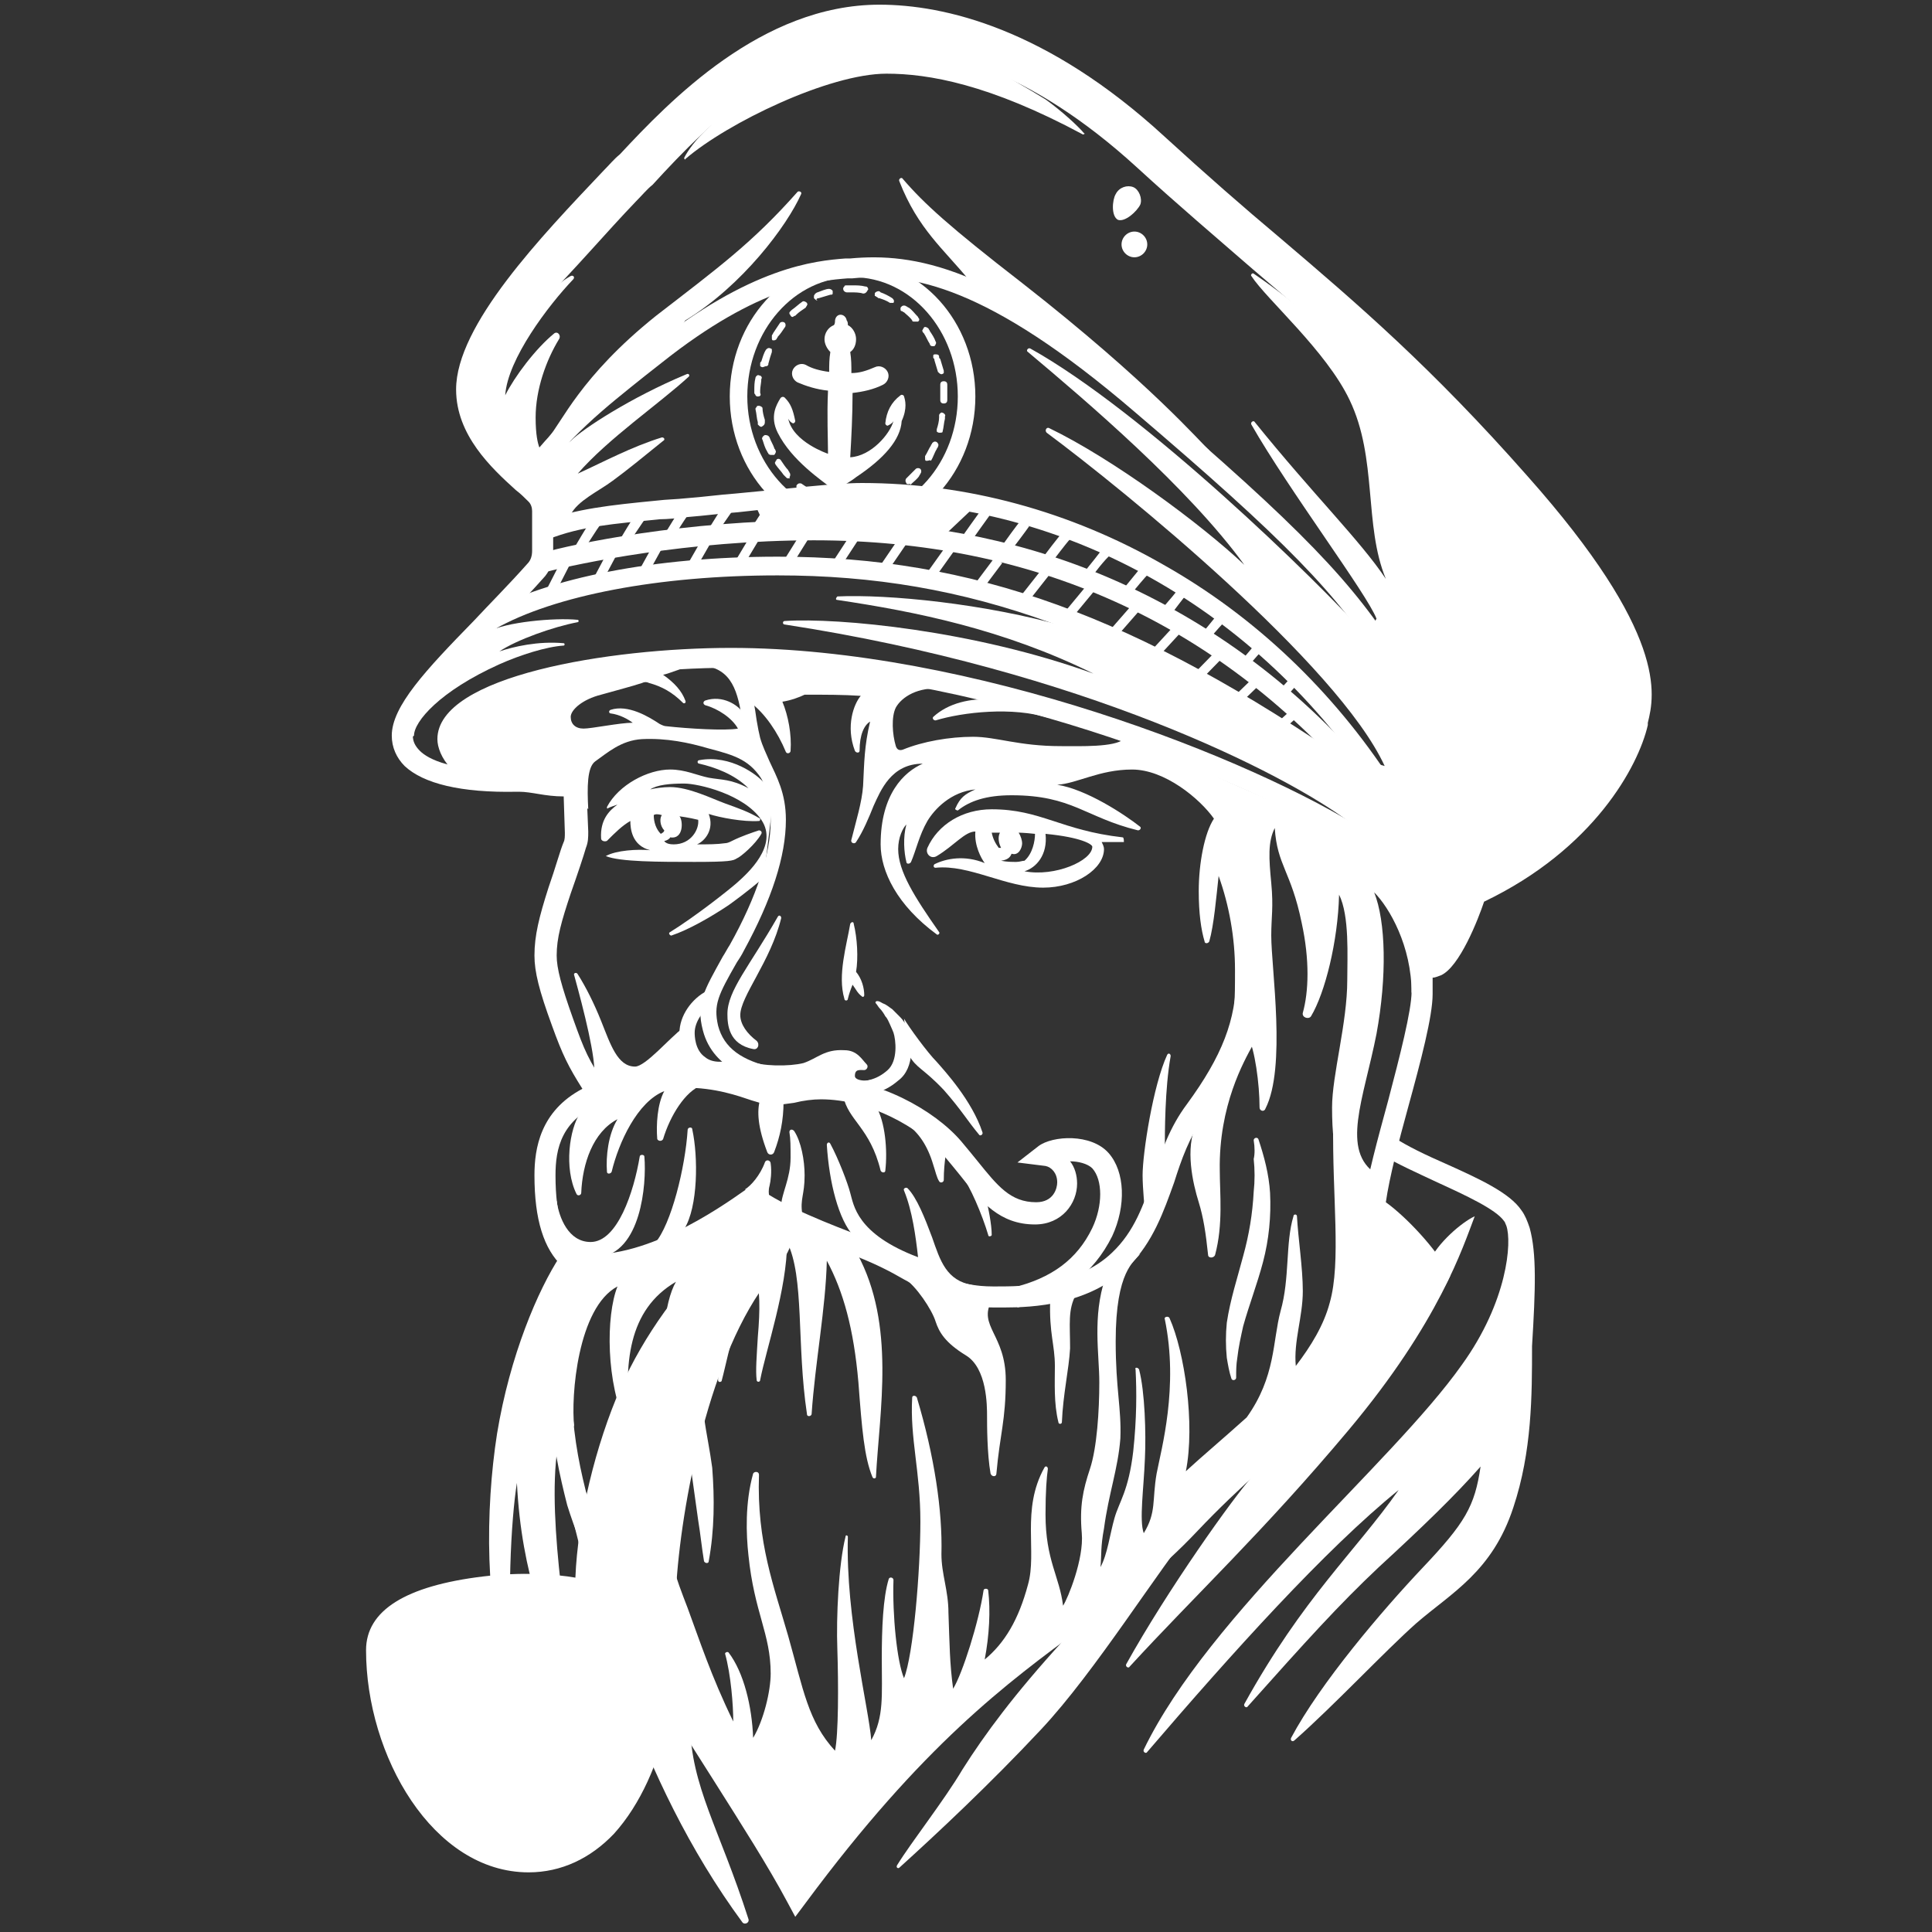 <?xml version="1.0" encoding="utf-8"?>
<!-- Generator: Adobe Illustrator 27.1.1, SVG Export Plug-In . SVG Version: 6.00 Build 0)  -->
<!DOCTYPE svg PUBLIC "-//W3C//DTD SVG 1.1//EN" "http://www.w3.org/Graphics/SVG/1.1/DTD/svg11.dtd">
<svg version="1.1" id="Ebene_1" xmlns:x="http://ns.adobe.com/Extensibility/1.0/" xmlns:i="http://ns.adobe.com/AdobeIllustrator/10.0/" xmlns:graph="http://ns.adobe.com/Graphs/1.0/"
	 xmlns="http://www.w3.org/2000/svg" xmlns:xlink="http://www.w3.org/1999/xlink" x="0px" y="0px" viewBox="0 0 165.2 165.2"
	 style="enable-background:new 0 0 165.2 165.2;" xml:space="preserve">
<rect x="0" y="0" width="165.2" height="165.2" fill="#333333" stroke="none"/>
<style type="text/css">
	.st0{fill:#FFFFFF;}
</style>
<g>
	<g>
		<g>
			<g>
				<g>
					<path class="st0" d="M73.1,43.3c-0.1,0-0.3-0.1-0.3-0.3c0-0.1,0-0.1,0.1-0.2c0-0.1,0.1-0.1,0.2-0.1c0.3,0,0.7-0.1,1-0.1
						c0.1,0,0.1,0,0.2,0c0.1,0,0.3,0.1,0.3,0.2c0,0.1-0.1,0.3-0.2,0.3c-0.1,0-0.1,0-0.2,0C73.9,43.3,73.5,43.3,73.1,43.3
						C73.1,43.3,73.1,43.3,73.1,43.3z M71.8,43.3C71.8,43.3,71.8,43.3,71.8,43.3c-0.1,0-0.2,0-0.2,0c0,0,0,0,0,0
						c-0.4-0.1-0.7-0.1-1.1-0.3c-0.1,0-0.1-0.1-0.2-0.1c0-0.1,0-0.1,0-0.2c0-0.1,0.2-0.2,0.3-0.2c0.3,0.1,0.7,0.2,1,0.2
						c0.1,0,0.1,0,0.2,0c0.1,0,0.3,0.2,0.2,0.3C72.1,43.2,72,43.3,71.8,43.3z M75.6,42.7c-0.1,0-0.2-0.1-0.3-0.2c0-0.1,0-0.1,0-0.2
						c0-0.1,0.1-0.1,0.1-0.2c0.3-0.1,0.6-0.3,0.9-0.5c0.1,0,0.1-0.1,0.2-0.1l0,0v0c0.1-0.1,0.3,0,0.4,0.1c0.1,0.1,0,0.3-0.1,0.4
						c-0.1,0-0.1,0.1-0.2,0.1l0,0c0,0,0,0,0,0c-0.3,0.2-0.6,0.4-1,0.5C75.7,42.7,75.6,42.7,75.6,42.7z M69.4,42.5c0,0-0.1,0-0.1,0
						c-0.1,0-0.1-0.1-0.2-0.1c0,0,0,0,0,0c-0.3-0.2-0.6-0.4-0.9-0.6c-0.1,0-0.1-0.1-0.1-0.2c0-0.1,0-0.1,0.1-0.2
						c0.1-0.1,0.3-0.1,0.4,0c0.3,0.2,0.6,0.4,0.9,0.6h0c0,0,0,0,0,0c0.1,0,0.1,0.1,0.2,0.1l0,0h0c0.1,0.1,0.1,0.2,0.1,0.3
						C69.6,42.4,69.5,42.5,69.4,42.5z M77.7,41.4c-0.1,0-0.2,0-0.2-0.1c-0.1-0.1-0.1-0.3,0-0.4c0.2-0.2,0.5-0.5,0.7-0.7h0l0,0
						c0,0,0,0,0,0c0,0,0.1-0.1,0.1-0.1c0.1-0.1,0.3-0.1,0.4,0c0.1,0.1,0.1,0.3,0,0.4c0,0.1-0.1,0.1-0.1,0.2
						c-0.2,0.3-0.5,0.5-0.8,0.8C77.9,41.3,77.8,41.4,77.7,41.4z M67.4,40.9c-0.1,0-0.1,0-0.2-0.1c-0.1-0.1-0.1-0.1-0.2-0.2
						c-0.2-0.3-0.5-0.6-0.7-0.9c0-0.1-0.1-0.1,0-0.2c0-0.1,0.1-0.1,0.1-0.2c0.1-0.1,0.3-0.1,0.4,0.1c0.2,0.3,0.4,0.6,0.6,0.8
						c0,0.1,0.1,0.1,0.1,0.2l0,0h0c0.1,0.1,0.1,0.3,0,0.4C67.6,40.9,67.5,40.9,67.4,40.9z M79.3,39.4c0,0-0.1,0-0.1,0
						c-0.1,0-0.1-0.1-0.1-0.2c0-0.1,0-0.1,0-0.2c0.2-0.3,0.3-0.6,0.5-0.9c0-0.1,0.1-0.1,0.1-0.2l0,0c0.1-0.1,0.2-0.2,0.4-0.1
						c0.1,0.1,0.2,0.2,0.1,0.4c0,0.1-0.1,0.1-0.1,0.2c0,0,0,0,0,0c-0.2,0.3-0.3,0.7-0.5,1C79.5,39.3,79.4,39.4,79.3,39.4z
						 M65.9,38.9c-0.1,0-0.2-0.1-0.2-0.1c0-0.1-0.1-0.1-0.1-0.2c-0.2-0.3-0.3-0.7-0.4-1c-0.1-0.1,0-0.3,0.2-0.4c0.1,0,0.3,0,0.4,0.2
						c0.1,0.3,0.3,0.6,0.4,0.9c0,0.1,0.1,0.1,0.1,0.2c0.1,0.1,0,0.3-0.1,0.4C66,38.9,66,38.9,65.9,38.9z M80.3,37
						C80.3,37,80.3,37,80.3,37c-0.1,0-0.2-0.1-0.2-0.1c0-0.1,0-0.1,0-0.2c0.1-0.3,0.2-0.7,0.2-1l0,0c0,0,0,0,0,0l0,0
						c0-0.1,0-0.1,0-0.2c0-0.1,0.2-0.3,0.3-0.2c0.1,0,0.3,0.2,0.2,0.3c0,0.1,0,0.1,0,0.2c-0.1,0.4-0.1,0.7-0.2,1.1
						C80.6,37,80.5,37,80.3,37z M65.1,36.5c-0.1,0-0.2-0.1-0.3-0.2c0-0.1,0-0.1,0-0.2c0,0,0,0,0,0c-0.1-0.3-0.1-0.7-0.2-1.1
						c0-0.1,0-0.1,0.1-0.2c0-0.1,0.1-0.1,0.2-0.1c0.1,0,0.3,0.1,0.3,0.2c0,0.3,0.1,0.7,0.2,1l0,0c0,0.1,0,0.1,0,0.2
						C65.4,36.3,65.3,36.4,65.1,36.5C65.1,36.5,65.1,36.5,65.1,36.5z M80.7,34.5C80.7,34.5,80.7,34.5,80.7,34.5
						c-0.2,0-0.3-0.1-0.3-0.3c0-0.1,0-0.2,0-0.4c0-0.2,0-0.5,0-0.7l0,0l0,0c0-0.1,0-0.1,0-0.2c0-0.2,0.1-0.3,0.3-0.3
						c0.2,0,0.3,0.1,0.3,0.3c0,0.1,0,0.1,0,0.2c0,0.2,0,0.5,0,0.7c0,0.1,0,0.2,0,0.4C81,34.4,80.9,34.5,80.7,34.5z M64.8,33.9
						C64.8,33.9,64.8,33.9,64.8,33.9c-0.1,0-0.1,0-0.2-0.1c0-0.1-0.1-0.1-0.1-0.2c0-0.1,0-0.1,0-0.2c0-0.4,0-0.7,0.1-1.1
						c0-0.1,0.2-0.3,0.3-0.2c0.2,0,0.3,0.2,0.2,0.3c0,0.3-0.1,0.7-0.1,1c0,0.1,0,0.1,0,0.2v0C65.1,33.8,65,33.9,64.8,33.9z M80.5,32
						c-0.1,0-0.2-0.1-0.3-0.2c-0.1-0.3-0.2-0.7-0.3-1c0-0.1,0-0.1-0.1-0.2c0-0.1,0-0.1,0-0.2c0-0.1,0.1-0.1,0.2-0.1
						c0.1,0,0.3,0,0.3,0.2c0,0.1,0,0.1,0.1,0.2c0,0,0,0,0,0c0.1,0.3,0.2,0.7,0.3,1c0,0.1,0,0.1,0,0.2C80.7,31.9,80.6,32,80.5,32
						C80.6,32,80.5,32,80.5,32z M65.2,31.4C65.2,31.4,65.1,31.4,65.2,31.4c-0.1,0-0.2-0.1-0.2-0.1c0-0.1,0-0.1,0-0.2
						c0-0.1,0-0.1,0.1-0.2c0.1-0.3,0.2-0.7,0.4-1c0.1-0.1,0.2-0.2,0.4-0.1c0.1,0,0.1,0.1,0.1,0.1c0,0.1,0,0.1,0,0.2
						c-0.1,0.3-0.2,0.6-0.3,1l0,0c0,0,0,0,0,0c0,0.1,0,0.1-0.1,0.2v0C65.4,31.3,65.3,31.4,65.2,31.4z M79.7,29.6
						c-0.1,0-0.2-0.1-0.2-0.2c-0.2-0.3-0.3-0.6-0.5-0.9l0,0c0,0,0,0,0,0c0,0-0.1-0.1-0.1-0.1l0,0c0-0.1-0.1-0.1,0-0.2
						c0-0.1,0.1-0.1,0.1-0.2c0.1-0.1,0.3,0,0.4,0.1c0,0.1,0.1,0.1,0.1,0.2l0,0c0.2,0.3,0.4,0.6,0.5,0.9c0.1,0.1,0,0.3-0.1,0.4
						C79.8,29.6,79.7,29.6,79.7,29.6z M66.2,29.1c0,0-0.1,0-0.1,0c-0.1,0-0.1-0.1-0.1-0.2c0-0.1,0-0.1,0-0.2c0-0.1,0.1-0.1,0.1-0.2
						c0.2-0.3,0.4-0.6,0.6-0.9c0.1-0.1,0.3-0.1,0.4,0c0.1,0.1,0.1,0.3,0,0.4c-0.2,0.3-0.4,0.6-0.6,0.8c0,0.1-0.1,0.1-0.1,0.2v0
						C66.4,29,66.3,29.1,66.2,29.1z M78.2,27.5c-0.1,0-0.2,0-0.2-0.1c-0.2-0.3-0.5-0.5-0.7-0.7c-0.1,0-0.1-0.1-0.2-0.1
						c-0.1,0-0.1-0.1-0.1-0.2c0-0.1,0-0.1,0.1-0.2c0.1-0.1,0.3-0.1,0.4,0c0.1,0,0.1,0.1,0.2,0.1c0.3,0.2,0.5,0.5,0.8,0.8
						c0,0.1,0.1,0.1,0.1,0.2c0,0.1,0,0.1-0.1,0.2C78.4,27.5,78.3,27.5,78.2,27.5z M67.8,27.1c-0.1,0-0.1,0-0.2-0.1
						c0-0.1-0.1-0.1-0.1-0.2c0-0.1,0-0.1,0.1-0.2l0,0c0,0,0.1-0.1,0.1-0.1c0.3-0.2,0.6-0.5,0.9-0.7c0.1-0.1,0.3,0,0.4,0.1
						c0,0.1,0.1,0.1,0,0.2c0,0.1-0.1,0.1-0.1,0.2c-0.3,0.2-0.6,0.4-0.8,0.6l0,0c0,0-0.1,0.1-0.1,0.1l0,0
						C67.9,27,67.8,27.1,67.8,27.1z M76.2,25.9c0,0-0.1,0-0.1,0c-0.3-0.2-0.6-0.3-0.9-0.4c-0.1,0-0.1,0-0.2-0.1
						c-0.1,0-0.1-0.1-0.2-0.1c0-0.1,0-0.1,0-0.2c0-0.1,0.2-0.2,0.3-0.2c0.1,0,0.1,0,0.2,0.1c0,0,0,0,0,0h0c0.3,0.1,0.7,0.3,1,0.5
						c0.1,0.1,0.2,0.2,0.1,0.4C76.4,25.9,76.3,25.9,76.2,25.9z M69.9,25.7c-0.1,0-0.2-0.1-0.3-0.2c0-0.1,0-0.1,0-0.2
						c0-0.1,0.1-0.1,0.1-0.2c0.1,0,0.1-0.1,0.2-0.1c0.3-0.1,0.7-0.3,1-0.3c0.1,0,0.3,0.1,0.3,0.2c0,0.1,0,0.1,0,0.2
						c0,0.1-0.1,0.1-0.2,0.1c-0.3,0.1-0.7,0.2-1,0.3c-0.1,0-0.1,0-0.2,0.1L69.9,25.7L69.9,25.7C69.9,25.6,69.9,25.7,69.9,25.7z
						 M73.8,25.1C73.8,25.1,73.8,25.1,73.8,25.1C73.5,25,73.1,25,72.8,25c-0.1,0-0.1,0-0.2,0c-0.1,0-0.1,0-0.2,0h0
						c-0.1,0-0.3-0.1-0.3-0.3c0-0.1,0-0.1,0.1-0.2c0-0.1,0.1-0.1,0.2-0.1c0.1,0,0.1,0,0.2,0c0.1,0,0.2,0,0.3,0c0.4,0,0.7,0,1.1,0.1
						c0.1,0,0.1,0,0.2,0.1c0,0.1,0.1,0.1,0,0.2C74.1,25,74,25.1,73.8,25.1z"/>
				</g>
			</g>
			<g>
				<g>
					<path class="st0" d="M77.3,33.9c0-0.1-0.2-0.2-0.3-0.1c-0.8,0.6-1.2,1.4-1.3,2.4c0,0.1,0.1,0.2,0.2,0.2
						c0.2-0.1,0.4-0.2,0.5-0.4c0,0,0,0,0,0c-0.3,1.1-1.9,3-3.7,3.1c0,0,0,0,0,0c0.1-1.7,0.2-3.6,0.2-5.5c0.9-0.1,1.8-0.3,2.6-0.7
						c0.4-0.2,0.6-0.7,0.4-1.1c-0.2-0.4-0.7-0.6-1.1-0.4c-0.7,0.3-1.3,0.5-2,0.5c0-0.6,0-1.2-0.1-1.8c0.3-0.2,0.5-0.6,0.5-1.1
						c0-0.5-0.3-1-0.7-1.2c0-0.1,0-0.3-0.1-0.4c-0.1-0.6-0.9-0.7-1,0c0,0.1,0,0.3-0.1,0.4c-0.5,0.2-0.8,0.7-0.8,1.2
						c0,0.4,0.2,0.8,0.5,1.1c-0.1,0.6-0.1,1.1-0.1,1.7c-0.8-0.1-1.5-0.3-2-0.6c-0.4-0.2-0.9,0-1.1,0.4c-0.2,0.4,0,0.9,0.4,1.1
						c0.7,0.3,1.6,0.6,2.6,0.7c-0.1,2.1,0,4.2,0,5.4c0,0-3-1-3.4-3c0,0,0,0,0,0c0.1,0.2,0.2,0.3,0.4,0.4c0.1,0,0.2-0.1,0.2-0.2
						c-0.2-1-0.4-1.5-0.9-2c-0.1-0.1-0.3-0.1-0.4,0.1c-0.3,0.5-0.9,1.5-0.2,2.9c1.2,2.4,3.8,4.1,4.8,4.9c0.1,0.1,0.2,0.1,0.2,0
						c0.6-0.4,1.2-0.7,1.7-1.1c2.4-1.6,3.8-3.2,3.9-4.8C77.6,34.9,77.4,34.2,77.3,33.9z"/>
				</g>
			</g>
		</g>
		<g>
			<g>
				<path class="st0" d="M72.9,45.5c-5.8,0-10.5-5.2-10.5-11.6c0-6.4,4.7-11.6,10.5-11.6c5.8,0,10.5,5.2,10.5,11.6
					C83.4,40.3,78.7,45.5,72.9,45.5z M72.9,23.7c-5,0-9,4.6-9,10.2c0,5.6,4.1,10.2,9,10.2c5,0,9-4.6,9-10.2
					C81.9,28.3,77.9,23.7,72.9,23.7z"/>
			</g>
		</g>
	</g>
	<g>
		<g>
			<polygon class="st0" points="64.4,42.8 74.3,41.8 83.9,42.8 80.3,46.2 65.6,45.4 			"/>
		</g>
	</g>
	<g>
		<g>
			<path class="st0" d="M58.5,13.5c0,0.1,0.1,0.2,0.1,0.1c3.6-3.1,12.3-7.3,17.2-7.3c3.6,0,8.8,0.9,16.8,5.2c0.1,0,0.2-0.1,0.1-0.1
				c-0.5-0.6-1.9-1.9-3.3-2.9c-2.7-1.7-10.2-5.8-10.2-5.8l-9,1l-7,2.8c0,0-1.6,3.6-2.6,4.4C59.5,11.9,58.8,12.9,58.5,13.5z"/>
		</g>
	</g>
	<g>
		<g>
			<path class="st0" d="M46.7,25.3c0.6-0.6,1.2-1.2,2.1-1.7c0.2-0.1,0.4,0.1,0.2,0.3c-2.1,2.2-5.6,6.8-5.8,9.9
				c0.8-1.6,2.6-4,4.2-5.3c0.3-0.2,0.6,0.2,0.4,0.5c-1.1,1.8-2,4.3-2,6.7c0,2.9,0.7,3.1,0.7,3.1L45,40.5l-2.3-1.2l-2.4-4.7l0.4-3.9
				L46.7,25.3z"/>
		</g>
	</g>
	<g>
		<g>
			<path class="st0" d="M117.7,67.6c-10.1-15.5-26.6-24.7-43.9-24.7c-2.2,0-6.3,0.4-10.7,0.9c-1.4,0.1-2.9,0.3-4.2,0.4
				c-0.9,0.1-1.8,0.2-2.5,0.2c-4,0.4-6.7,0.6-9.5,1.7l-0.6-1.5c3-1.1,5.8-1.4,9.9-1.8c0.8-0.1,1.6-0.1,2.5-0.2
				c1.4-0.1,2.8-0.3,4.2-0.4c4.4-0.4,8.5-0.9,10.8-0.9c8.9,0,17.8,2.4,25.8,7c7.8,4.4,14.5,10.8,19.5,18.5L117.7,67.6z"/>
		</g>
	</g>
	<g>
		<g>
			<path class="st0" d="M115.9,67c-12-13.8-27.5-20.8-46.3-20.8c-10.8,0-20.2,2-22.9,2.7l-0.4-1.6c2.7-0.8,12.3-2.8,23.3-2.8
				c8.8,0,17,1.5,24.5,4.6c8.7,3.6,16.5,9.2,23,16.8L115.9,67z"/>
		</g>
	</g>
	<g>
		<g>
			<path class="st0" d="M114.9,66.8c-18.5-12.6-32-17.6-48.4-17.6c-10.1,0-19.1,1.7-24.2,4.6l-0.8-1.4c5.4-3,14.5-4.8,25-4.8
				c16.7,0,30.6,5,49.3,17.9L114.9,66.8z"/>
		</g>
	</g>
	<g>
		<g>
			<g>
				<path class="st0" d="M85.8,111.8c-0.2,0-0.3,0-0.5,0l-0.3,0c-3.3,0-5.5-1.2-7.7-2.4c-1.2-0.7-2.4-1.3-3.9-1.9l0,0
					c-2.8-1.1-6.5-2.5-8.9-4.1c-2.9,2-9.4,6.3-15.3,5.6l0.2-1.8c5.5,0.7,12-3.8,14.4-5.5l0.6-0.5l0.5,0.4c2.2,1.6,6.1,3.1,9,4.2l0,0
					c1.6,0.6,3,1.4,4.1,2c2.2,1.2,4,2.2,6.9,2.2l0.3,0c2.1,0,6.9,0,9.9-2.9c1.9-1.8,2.7-4.1,3.5-6.5c0.7-2.1,1.4-4.2,2.9-6.2
					c3-4.1,4.2-7.2,4.2-10.9h1.8c0,4.1-1.3,7.5-4.5,11.9c-1.3,1.8-2,3.8-2.6,5.7c-0.9,2.5-1.8,5.1-3.9,7.2
					C93.1,111.6,88.3,111.8,85.8,111.8z"/>
			</g>
		</g>
		<g>
			<g>
				<path class="st0" d="M87,111.8l-0.4-1.7c3.3-0.8,5.5-2.4,6.8-5.1c0.9-1.9,0.9-4.1,0-5.1c-0.4-0.4-1.2-0.6-1.9-0.6
					c0.4,0.5,0.6,1.2,0.6,1.9c0,1.7-1.3,3.5-3.6,3.5c-3,0-4.6-1.9-6.4-4.2c-0.4-0.5-0.9-1.1-1.4-1.7c-2.1-2.4-6.4-4.8-10.5-4.8
					c-0.7,0-1.5,0.1-2.3,0.3c-0.7,0.1-1.4,0.2-1.9,0.2c-0.5,0-1-0.2-1.7-0.4c-1.2-0.4-3.1-1.1-5.8-1.1c-4,0-6.7,1.4-7.8,2l0,0
					l-0.8-1.6l0,0c1.2-0.7,4.2-2.2,8.6-2.2c3,0,5.1,0.7,6.4,1.2c0.5,0.2,1,0.3,1.2,0.3c0.4,0,1-0.1,1.7-0.2c0.8-0.1,1.7-0.3,2.6-0.3
					c4.6,0,9.5,2.7,11.8,5.4c0.5,0.6,1,1.2,1.4,1.7c1.7,2.1,2.8,3.5,5,3.5c1.5,0,1.8-1.2,1.8-1.7c0-0.8-0.5-1.3-1-1.4L87,99.4
					l1.8-1.4c1.2-0.9,4.5-1.1,6,0.6c1.4,1.6,1.5,4.5,0.3,7.1C93.5,108.9,90.9,110.9,87,111.8z"/>
			</g>
		</g>
		<g>
			<g>
				<path class="st0" d="M116.1,72.6c-9.7-6.3-33.5-15.5-53.6-15.5c-12,0-23.4,3-23.4,6.1c0,0.7,0.9,2.3,3.6,2.8l-0.3,1.6
					c-3.6-0.6-5-3-5-4.4c0-5.4,14.7-7.8,25.1-7.8c20.5,0,44.6,9.4,54.5,15.8L116.1,72.6z"/>
			</g>
		</g>
		<g>
			<g>
				<path class="st0" d="M65.9,92.6c-1.2-0.2-4.9-1-5.8-4.5c-0.6-2.3,0.1-3.4,1.7-6.3c0.2-0.3,0.4-0.7,0.6-1
					c2.3-4.1,3.5-7.8,3.5-10.6c0-2.1-0.6-3.3-1.2-4.5c-0.3-0.7-0.7-1.4-0.9-2.2c-0.1-0.5-0.2-1.1-0.3-1.7c-0.4-2.7-0.9-4.6-3.4-4.9
					l0.1-1.2c3.7,0.4,4.2,3.7,4.5,5.9c0.1,0.6,0.2,1.1,0.3,1.5c0.2,0.7,0.5,1.3,0.8,2c0.6,1.3,1.4,2.7,1.4,5c0,3.1-1.2,6.8-3.6,11.2
					c-0.2,0.4-0.4,0.7-0.6,1c-1.6,2.8-2,3.6-1.6,5.4c0.5,1.9,2,3,4.8,3.6L65.9,92.6z"/>
			</g>
		</g>
		<g>
			<g>
				<path class="st0" d="M61.6,92c-0.8,0-1.5-0.2-2.1-0.6c-1-0.8-1.4-2.1-1.4-3.1c0-1.4,1-2.9,2.4-3.6l0.6,1.1
					c-1,0.5-1.7,1.6-1.7,2.5c0,0.2,0,1.5,0.9,2.1c0.6,0.5,1.6,0.5,2.8,0.1l0.4,1.2C62.8,91.9,62.1,92,61.6,92z"/>
			</g>
		</g>
		<g>
			<g>
				<path class="st0" d="M64.8,64.3l-1.3-3.4c-0.4-0.6-1.7-1.5-3.2-1c-0.2,0.1-0.2,0.3,0,0.4c1.1,0.3,2.3,1.1,2.8,2
					c-1.1,0.2-4.3,0-6.1-0.2c-0.2,0-0.4-0.1-0.6-0.2c-0.9-0.6-2.7-1.7-4.2-1.2c-0.2,0.1-0.1,0.3,0,0.3c0.8,0.1,1.5,0.5,1.9,0.8
					c-1.1,0-3.5,0.5-4.2,0.5c-0.7,0-1.1-0.4-1.1-1c0-0.6,1-1.5,2.6-1.9c1.4-0.4,2.6-0.7,3.5-1c0.2-0.1,0.4-0.1,0.6,0
					c1.1,0.3,2,0.8,2.9,1.7c0.1,0.1,0.3,0,0.2-0.2c-0.3-0.8-0.9-1.5-1.9-2.2c0.5-0.1,2.3-0.8,2.3-0.8l-0.7-0.8L46,58.2l-5.7,2
					l-2,3.5l1.8,2.9l8.8,0.9l1.4,1.7c-0.1-1.9-0.1-3.6,0.6-4.1c1-0.7,2.2-1.8,4-1.9c2.1-0.1,4,0.3,5.7,0.8c2.3,0.6,3.6,1,4.7,2.9
					c-0.5-0.6-2.8-2.4-5.5-1.9c-0.2,0-0.2,0.3,0,0.3c1.3,0.3,3,0.9,4.2,2.1c-1.5-0.8-2.3-0.7-3.4-0.9c-1-0.2-2-0.7-3.3-0.7
					c-1.9,0-4.4,1.3-5.4,3.2c0,0.1,0,0.2,0.1,0.1c0.2-0.1,0.5-0.2,0.8-0.3c-0.7,0.5-1.5,1.3-1.4,2.9c0,0.2,0.3,0.3,0.5,0.2
					c0.7-0.7,1.3-1.3,2-1.7c0,0.6,0.1,2.1,1.7,2.5c-1.1-0.1-2.9,0-3.8,0.5c1.2,0.5,4.6,0.5,7.6,0.5c3,0,3.3-0.1,3.6-0.3
					c0.3-0.1,1.6-1.2,2.1-2.1c0.1-0.2-0.1-0.3-0.2-0.3c-0.6,0.2-1.5,0.5-2.3,0.9c-0.2,0.1-0.4,0.2-0.6,0.2c-0.7,0.1-1.4,0.1-2.4,0.1
					c0.7-0.3,1.5-1.3,1-2.6c0.9,0.3,3,0.7,4.3,0.6c0.1,0,0.1-0.1,0.1-0.2c-1-0.6-1.9-0.9-3-1.3c-1.1-0.4-3.1-1.4-4.7-1.4
					c-0.6,0-1.3,0.1-1.7,0.2c0.6-0.4,1.7-0.5,2.9-0.5c1.2,0,5.1,0.9,6.6,3.1c1.5,2.2-1.2,4.6-2.1,5.4c-0.8,0.7-3.6,2.9-5.7,4.2
					c-0.2,0.1,0,0.3,0.1,0.3c1.5-0.5,3.4-1.6,4.9-2.6c1.8-1.3,2.7-2.1,2.7-2.1s0.3-0.7,0.4-1.2c0.1-0.5,0.7-5.7,0.7-5.7L64.8,64.3z
					 M57.3,71.6c1.2,0.2,1.1-1.5,0.8-1.8c0,0,0.8,0.1,1.6,0.3c0.1,0.8-0.6,2.1-2.1,2.1c-0.7,0-0.8-0.3-0.8-0.3
					C57,71.9,57.3,71.7,57.3,71.6z M56.6,69.7c-0.2,0.2-0.2,0.9,0.2,1.3c0,0.1-0.1,0.2-0.3,0.3c-0.4-0.4-0.6-1-0.6-1.6
					C56,69.6,56.3,69.6,56.6,69.7z"/>
			</g>
		</g>
		<g>
			<g>
				<path class="st0" d="M64.2,60.1c1.2,0.9,2.3,2.5,3,4.2c0.1,0.2,0.4,0.1,0.4-0.1c0.1-1.4-0.2-3-0.7-4.2c0.7-0.1,1.5-0.4,1.9-0.6
					c1.8,0,3.3,0,4.8,0.1c-0.6,0.7-1.3,2.6-0.5,4.7c0.1,0.2,0.4,0.2,0.4,0c0-1.4,0.4-2.2,0.9-2.5c-0.5,2.1-0.5,3.5-0.6,5.5
					c-0.1,1.4-0.6,3-1,4.6c-0.1,0.3,0.3,0.4,0.4,0.2c0.6-0.9,1.1-2.1,1.5-3.1c0.6-1.3,1.5-3.6,4.2-3.6c-1.6,0.7-3.6,2.6-3.6,6.9
					c0,2.3,1.4,5.2,4.8,7.7c0.1,0.1,0.3-0.1,0.2-0.2c-2.1-3-3.5-5.2-3.5-7.1c0-1,0.4-1.8,0.7-2.1c-0.3,1.1-0.2,2.4,0,3.2
					c0,0.2,0.3,0.2,0.4,0c0.4-0.9,0.7-2.3,1.4-3.5c0.6-1,2-2.5,4.1-2.7c-0.9,0.4-1.3,0.7-1.7,1.6c-0.1,0.1,0.1,0.2,0.2,0.2
					c1-0.8,2.4-1.3,4.6-1.3c5.2,0,6.3,1.9,10.8,3c0.2,0,0.3-0.2,0.2-0.3c-1.4-1.1-4.6-3.2-7.1-3.6c1.7-0.1,3.6-1.3,6.4-1.3
					c2.8,0,5.8,2.5,7,4.2c-0.8,1.2-1.3,3.8-1.3,6.2c0,1.9,0.2,3.3,0.5,4.3c0,0.2,0.3,0.2,0.4,0c0.4-1.4,0.6-3.8,0.8-5.6
					c0.9,2.5,1.4,5.3,1.4,8c0,2.7,0,4.1-0.6,5.5l1.7,0.2c0.6,1.1,1,4.1,1,6.1c0,0.3,0.4,0.4,0.5,0.1c1.8-3.5,0.5-12,0.5-14.8
					c0-1.6,0.2-2.4,0-4.5c-0.2-2.1-0.3-3.5,0.3-4.7c0.2,3.2,1.4,3.7,2.3,8.1c0.7,3.2,0.6,5.9,0.1,7.7c-0.1,0.4,0.5,0.6,0.7,0.3
					c1.2-2,2.3-6.4,2.4-10.4c0.9,1.8,0.7,5.3,0.7,7.3c0,3.7-1.3,8.1-1.3,10.9c0,4.4,0.7,5.7,3,8.5l0.8-2.8c-3.1-2-1.1-6.4,0-12
					c0.9-4.9,0.8-9.6-0.2-12.1c1.3,1.3,3.2,4.6,3.2,8.6l1.1-2.1l-2.4-8.4l-4.1-3L97,63.3l-0.9-0.1c-0.8,0.7-3.7,0.6-5.4,0.6
					c-3.6,0-5.5-0.8-7.5-0.8c-2,0-4.3,0.4-6,1.1c-0.3,0.1-0.5,0-0.6-0.3c-0.3-1-0.4-2.5,0-3.3c0.5-0.9,1.9-1.8,3.9-1.6l-7.7-1.6
					c0,0-7.4-1-8-1c-0.6,0-3,0-3,0l1.7,2.9L64.2,60.1z"/>
			</g>
		</g>
		<g>
			<g>
				<path class="st0" d="M84.8,59.8c-1.8-0.1-3.7,0.3-5,1.5c-0.1,0.1,0,0.3,0.2,0.3c2.3-0.7,6.6-1.2,9.7-0.2l-1.8-1L84.8,59.8z"/>
			</g>
		</g>
		<g>
			<g>
				<path class="st0" d="M96,71.6c-5.3-0.6-7-2.4-11.2-2.4c-2.5,0-4.6,1.3-5.5,3.3c-0.2,0.5,0.3,1,0.8,0.7c1.5-0.9,2.4-2.1,3.3-2.1
					c-0.1,1.2,0.5,2.3,0.8,2.7c-1.7-0.7-3.3-0.4-4.3,0.1c-0.1,0.1-0.1,0.3,0.1,0.3c2.9-0.3,6,1.7,9.2,1.7c2.8,0,5.2-1.6,5.2-3.3
					c0-0.2-0.1-0.4-0.2-0.6c0.6,0,1.2,0,1.9,0C96.1,71.9,96.1,71.6,96,71.6z M85.4,72.5c-0.3-0.4-0.5-0.8-0.6-1.3c0,0,0.3,0,0.7,0
					c-0.2,0.4-0.1,0.9,0.1,1.3C85.6,72.5,85.5,72.5,85.4,72.5z M86.9,73.7c-0.4,0-0.8,0-1.3-0.1c0.7-0.1,0.8-0.4,0.9-0.6
					c0.6,0.2,0.9-0.5,0.9-0.9c0-0.2-0.1-0.6-0.3-0.9c0,0,0.5,0,1.4,0.1c0,0.6-0.2,1.7-0.9,2.3C87.4,73.6,87.2,73.7,86.9,73.7z
					 M87.6,74.5c1-0.3,2-1.4,1.8-3.2c3.1,0.3,4,0.9,4,1.1C93.4,73.6,90.2,75,87.6,74.5z"/>
			</g>
		</g>
		<g>
			<g>
				<path class="st0" d="M64,90.7c1.1,0.5,3.5,0.5,4.7,0.2c1.2-0.4,1.8-1.2,3.5-1.1c1.1,0,1.5,0.8,1.9,1.2c0.2,0.2,0,0.5-0.2,0.5
					c-0.4,0-0.8-0.1-0.8,0.5c0,0.3,0.5,0.4,0.9,0.4c0.5,0,2.1-0.4,2.5-1.2v0.3l-2,1.6c0,0-3.8,0-3.9,0c-0.1,0-4.3,0-4.6,0
					c-0.3,0-3.5-0.6-3.5-0.6v-1.3L64,90.7z"/>
			</g>
		</g>
		<g>
			<g>
				<path class="st0" d="M58.4,87.9c-1.1,0.8-3.2,3.3-4.1,3.3c-1.5,0-2.1-1.9-2.9-3.9c-0.6-1.5-1.3-2.9-2-4
					c-0.1-0.2-0.4-0.1-0.3,0.1c0.8,2.9,1.9,7.2,1.7,8.6l0.3,1.3l4.2-1.3h5.3l-1.3-2L58.4,87.9z"/>
			</g>
		</g>
		<g>
			<g>
				<path class="st0" d="M66.8,78.5c0-0.2-0.2-0.3-0.3-0.1c-2.4,4.2-4.3,6.3-4.3,8.3c0,0.9,0.1,2.6,2.2,3c0.4,0.1,0.6-0.4,0.3-0.7
					c-0.8-0.6-1.4-1.4-1.4-2.2C63.3,85.2,65.9,82.2,66.8,78.5z"/>
			</g>
		</g>
		<g>
			<g>
				<path class="st0" d="M73.2,83.1C73.2,83.1,73.2,83.1,73.2,83.1c0.2-1.2,0.1-2.9-0.2-4.1c0-0.2-0.2-0.2-0.3,0
					c-0.3,1.8-1.1,4.4-0.5,6.4c0,0.2,0.3,0.2,0.3,0c0.1-0.4,0.2-0.7,0.4-1.2l0,0c0.3,0.4,0.4,0.7,0.8,1c0.1,0.1,0.2,0,0.2-0.1
					C73.9,84.5,73.7,83.7,73.2,83.1z"/>
			</g>
		</g>
		<g>
			<g>
				<path class="st0" d="M77.6,87.9L77.6,87.9c-0.2-0.4-0.4-0.7-0.6-0.9c-0.2-0.2-0.5-0.5-0.7-0.7c-0.3-0.2-0.5-0.4-0.8-0.5
					c-0.2-0.1-0.3-0.2-0.5-0.2c-0.1,0-0.2,0.1-0.1,0.2c0.1,0.1,0.2,0.3,0.3,0.4c0.2,0.2,0.4,0.5,0.5,0.7c0.2,0.2,0.3,0.5,0.4,0.7
					c0.1,0.2,0.3,0.7,0.3,0.7c0.2,0.6,0.4,2.4-0.5,3.2c-1,0.9-2,1-3.2,1c-0.2,0-0.3,0-0.5,0l0.1,1.2c0.2,0,0.3,0,0.5,0
					c1.4-0.1,2.6-0.1,4-1.3C78.3,91.3,78,88.8,77.6,87.9z"/>
			</g>
		</g>
		<g>
			<g>
				<path class="st0" d="M77.7,90.2c0.7,1.2,1.2,1.1,3,3c1.5,1.7,2,2.6,3,3.8c0.1,0.2,0.4,0,0.3-0.2c-0.9-2.7-3.2-5.2-3.9-6
					c-0.8-0.8-2.4-3-2.8-3.7L77.7,90.2z"/>
			</g>
		</g>
		<g>
			<g>
				<path class="st0" d="M99.6,98.5c0-1.7,0-5.4,0.5-8.2c0-0.2-0.2-0.3-0.3-0.1c-1.2,2.6-2.1,8.4-2.1,10.3c0,1.1,0.2,3.1,0.2,3.1
					l1.9-3.7L99.6,98.5z"/>
			</g>
		</g>
		<g>
			<g>
				<path class="st0" d="M107.1,89.4c-0.7,1.3-2.9,5.1-2.8,10.7c0,1.9,0.3,4.6-0.4,7.2c-0.1,0.3-0.6,0.3-0.6,0
					c-0.2-1.9-0.4-3.2-0.8-4.5c-0.5-1.6-1.2-4.6-0.2-6.7l4.1-8.7L107.1,89.4z"/>
			</g>
		</g>
		<g>
			<g>
				<path class="st0" d="M60,92.8c-1.4,0.5-2.7,2.6-3.3,4.6c-0.1,0.2-0.4,0.2-0.5,0c-0.1-1.2,0-3,0.6-4.1c-2.3,0.9-3.9,4.4-4.5,6.9
					c-0.1,0.2-0.4,0.2-0.4,0c-0.1-1.3,0.1-3.2,0.9-4.5c-2.1,1.1-3,3.8-3.1,6.3c0,0.2-0.3,0.3-0.4,0.1c-1.1-2.2-0.6-5.6,0.3-6.9
					l3.3-2.1l6.5-1.7L60,92.8z"/>
			</g>
		</g>
		<g>
			<g>
				<path class="st0" d="M47.6,102.7c0.2,1.4,1,3.5,2.9,3.5c2.3,0,3.7-4.3,4.2-7.3c0-0.2,0.4-0.2,0.4,0c0.2,2.4-0.3,8.2-3.9,8.6
					l-2.5,0.1c0,0-1.4-2.2-1.4-2.3s-0.1-3-0.1-3L47.6,102.7z"/>
			</g>
		</g>
		<g>
			<g>
				<path class="st0" d="M56,106.3c1.4-1.6,2.6-6.5,2.8-9.7c0-0.2,0.4-0.3,0.4,0c0.5,2.3,0.5,6.6-0.7,8.5
					C57.1,107.4,56,106.3,56,106.3z"/>
			</g>
		</g>
		<g>
			<g>
				<path class="st0" d="M65,94c-0.3,1-0.2,2.4,0.6,4.5c0.1,0.3,0.5,0.3,0.6,0c0.5-1.3,0.8-2.7,0.8-4.3C66.9,92.2,65,94,65,94z"/>
			</g>
		</g>
		<g>
			<g>
				<path class="st0" d="M63.7,101.7c0.5-0.3,1.3-1.2,1.7-2.3c0.1-0.3,0.5-0.2,0.5,0.1c0.1,0.7,0,1.5-0.1,1.9
					c-0.2,0.7,0.1,1.3,0.2,1.6C66.3,103.1,63.7,101.7,63.7,101.7z"/>
			</g>
		</g>
		<g>
			<g>
				<path class="st0" d="M66.8,103.1c0-1,0.8-2.3,0.8-4.1c0-1,0-1.6-0.1-2.2c0-0.2,0.2-0.3,0.4-0.1c0.6,0.9,0.9,2.5,0.9,3.8
					c0,1.7-0.4,2-0.2,3.3C68.8,105,66.8,103.1,66.8,103.1z"/>
			</g>
		</g>
		<g>
			<g>
				<path class="st0" d="M73,105.7c-1.3-1.4-2.1-4.6-2.3-7.8c0-0.2,0.2-0.3,0.3-0.1c0.7,1.3,1.5,3.4,1.7,4.2c0.3,1,0.5,3.5,5.8,5.5
					c-0.2-1.8-0.5-4-1.2-5.7c-0.1-0.2,0.2-0.3,0.3-0.2c0.8,0.8,1.5,2.6,2.1,4.2c0.7,2,1.2,3.7,3.5,4.1c2.3,0.4-2.1,0.6-2.1,0.6
					l-5.5-3.4L73,105.7z"/>
			</g>
		</g>
		<g>
			<g>
				<path class="st0" d="M72.1,93.7c0.4,2.1,2.3,2.7,3.2,6.4c0.1,0.2,0.4,0.2,0.4,0c0.2-1.7,0-4.2-0.8-5.5
					C73.9,92.9,72.1,93.7,72.1,93.7z"/>
			</g>
		</g>
		<g>
			<g>
				<path class="st0" d="M77.5,96.1c1,0.7,1.8,1.8,2.3,3.5c0.2,0.6,0.3,1.1,0.5,1.4c0.1,0.2,0.4,0.1,0.4-0.1c0-1.6,0.3-2.9,0.3-2.9
					l-3-2.5L77.5,96.1z"/>
			</g>
		</g>
		<g>
			<g>
				<path class="st0" d="M82.2,100.5c0.7,0.8,1.8,3.4,2.3,5.1c0,0.2,0.3,0.1,0.3,0c0-0.9-0.3-2.4-0.5-3.1
					C84.1,101.7,81.4,99.6,82.2,100.5z"/>
			</g>
		</g>
		<g>
			<g>
				<path class="st0" d="M49.1,122c-0.3-2.6,0.3-10.2,3.7-12c-1,2.5-1,8.3,0.8,12c0.1,0.2,0.3,0.1,0.3-0.1
					c-0.6-5.3-0.2-9.9,3.9-12.3c-1,1.7-1.5,6.1-0.8,10c0,0.1,0.2,0.1,0.2,0c0.8-3.7,2.7-8.8,5-10.4c-0.6,2.8-0.8,6.4-0.8,8.8
					c0,0.2,0.2,0.2,0.3,0.1c0.4-1.5,0.6-2.8,1.4-5.2c0.6-1.6,1.2-2.5,1.5-3.5c0.4,0.7,0.4,2.6,0.2,4.9c-0.1,1.7-0.2,2.9-0.1,3.7
					c0,0.2,0.3,0.2,0.3,0c0.5-2.6,2.3-7.8,2.3-11.8c1.5,3,0.8,8.7,1.7,14.7c0,0.3,0.4,0.2,0.4,0c0.3-4.4,1.2-9,1.3-13.1
					c1.4,2.6,2.3,5.8,2.7,10.4c0.3,4,0.5,6.4,1.2,8.1c0.1,0.2,0.3,0.1,0.3,0c0.3-5.7,1.7-13-1.6-19.1l-8.8-4.4l-10.2,4.7l-5.3,1.1
					l-1.5,10.7L49.1,122z"/>
			</g>
		</g>
		<g>
			<g>
				<path class="st0" d="M77.3,109.3c1,0.6,2.4,2.7,2.7,3.7c0.3,0.9,0.8,1.8,2.6,2.9c1.8,1.1,1.8,4.3,1.8,5.2c0,0.7,0,3.2,0.3,4.9
					c0.1,0.3,0.5,0.3,0.5,0c0.3-3.4,0.8-4.5,0.8-8c0-3.9-2.4-4.6-1.2-6.8l5,0c-0.1,2.8,0.4,3.8,0.4,5.6c0,1.4-0.1,3.2,0.3,4.8
					c0,0.2,0.3,0.2,0.3,0c0.1-2.4,0.6-4.5,0.7-6.3c0-2.1-0.2-3.3,0.5-4.6s-6.5-0.2-6.5-0.2l-7.9-1.4L77.3,109.3z"/>
			</g>
		</g>
		<g>
			<g>
				<path class="st0" d="M117.8,103.5L114,96c-0.1,6.3,0.7,11.9-0.3,15.4c-0.5,1.9-1.6,3.7-2.9,5.4c-0.2-2.1,0.6-4.2,0.6-6.4
					c0-2-0.4-4.5-0.5-6.4c0-0.2-0.3-0.2-0.3,0c-0.7,2.3-0.3,5.3-1.1,8.1c-0.7,2.6-0.4,5.6-2.9,9.1c-2,1.8-3.9,3.4-5.2,4.6
					c0.8-4-0.1-10.2-1.4-13.1c-0.1-0.2-0.5-0.1-0.4,0.1c1.2,5.8-0.3,11.1-0.7,13.2c-0.4,2.3,0,3.3-1.1,5.1c-0.4-1.1,0-3.8,0.1-6.4
					c0.1-2.1,0-5.7-0.5-7.6c-0.1-0.2-0.4-0.2-0.3,0c0.1,1.9,0.1,4.2-0.2,7c-0.4,3.4-1.2,4.3-1.6,5.7c-0.4,1.4-0.6,3.1-1.2,4.2
					c0.1-1.1,0-1.7,0.3-3.3c0.4-3,1.2-5.1,1.4-7.7c0.1-2.6-0.4-4.2-0.4-8.3c0-6.1,1.6-6.8,2.1-7.5l-3,2.1c-1.1,3.3-0.5,6.5-0.5,8.9
					c0,2.4-0.2,5.6-0.8,7.4c-0.6,1.8-0.9,3.2-0.7,5.5c0.2,2.2-1.2,5.6-1.6,6.2c-0.3-2.5-1.5-3.9-1.5-7.8c0-2,0.1-3.2,0.2-3.9
					c0-0.2-0.2-0.3-0.3-0.1c-2,3.6-0.6,7.2-1.4,10c-0.8,3-2,5-3.7,6.4c0.4-2.1,0.5-4.2,0.3-5.9c0-0.2-0.4-0.2-0.4,0
					c-0.4,2.7-1.8,7.1-2.6,8.4c-0.3-2.2-0.3-3.8-0.4-6.5c0-1.9-0.6-3.3-0.6-5c0.1-3.7-0.6-8.4-2.1-13.4c-0.1-0.2-0.4-0.2-0.4,0
					c-0.2,3.5,0.7,6.3,0.7,10.6c0,4.2-0.6,11.4-1.4,13.4c-0.6-1.4-1-5.4-0.9-8.4c0-0.2-0.3-0.3-0.4-0.1c-0.5,1.6-0.6,4.3-0.6,6.8
					c0,3.2,0.2,5-0.9,7c-0.2-2.7-2.2-10.5-2-17.4c0-0.1-0.2-0.2-0.2,0c-0.6,2.4-0.8,6.9-0.7,9.6c0.1,3.1,0.1,7.3-0.2,8.7
					c-2.3-2.5-2.7-5.2-4-9.8c-1.2-4.2-2.7-8-2.5-13.8c0-0.3-0.4-0.3-0.5-0.1c-0.7,2.5-0.6,5.2-0.4,7c0.5,4.9,1.9,6.7,1.9,10.1
					c0,1.5-0.6,4-1.5,5.5c-0.1-2.7-0.8-5.6-2.1-7.3c-0.1-0.1-0.3,0-0.3,0.1c0.5,1.8,0.7,4.4,0.7,5.8c-1.9-3.9-2.9-7-3.9-9.7
					c-1-2.6-1.9-4.9-2-8.5c0-0.1-0.1-0.1-0.2,0c-0.9,2.8,0.1,7.9,0.5,9c-2.1-3.6-2.7-5.3-3-6.9c0-0.1-0.1-0.1-0.2,0
					c-0.2,1.3-0.2,2.6-0.2,3.1c-1.4-2.5-2.6-3.4-3.6-6.6l-0.6,1.1l2.3,4.8l7.5,14.2l8.8,14.3l6.6-8.3l9.5-10l13.4-10.2l9.4-8.7
					l12.1-10.2l3.5-5.4L117.8,103.5z"/>
			</g>
		</g>
		<g>
			<g>
				<path class="st0" d="M107.2,97.5c0-0.2,0.3-0.3,0.4-0.1c0.5,1.5,0.9,3,1,4.6c0.1,2-0.1,4-0.6,5.9c-0.5,1.9-1.2,3.7-1.7,5.5
					c-0.2,0.9-0.4,1.8-0.5,2.7c-0.1,0.6-0.1,1.1-0.1,1.7c0,0.2-0.3,0.3-0.4,0.1c-0.2-0.6-0.3-1.2-0.4-1.8c-0.1-1-0.1-2,0-3
					c0.3-2,0.9-3.8,1.4-5.7c0.5-1.8,0.8-3.6,0.9-5.5c0.1-0.9,0.1-1.9,0-2.8C107.3,98.7,107.3,98.1,107.2,97.5z"/>
			</g>
		</g>
		<g>
			<g>
				<path class="st0" d="M60.6,133.5c0,0.2-0.3,0.2-0.4,0c-0.2-1.2-0.3-2.3-0.5-3.5l-0.6-4.3c-0.2-1.4-0.3-2.9-0.3-4.4
					c0-1.3,0.2-2.6,0.6-3.9c0-0.1,0.2-0.1,0.3,0c0.1,1.3,0.3,2.5,0.5,3.8c0.2,1.4,0.5,2.8,0.7,4.3C61.1,128.1,61.1,130.8,60.6,133.5
					z"/>
			</g>
		</g>
	</g>
	<g>
		<g>
			<path class="st0" d="M35.4,62.9c0-1.2,2.2-3.8,7.3-6.1c1.8-0.8,4-1.5,5.5-1.6c0.1,0,0.1-0.2,0-0.2c-2.2-0.2-4.3,0.3-5.5,0.7
				c1.5-1,4.6-2.1,6.7-2.5c0.1,0,0.1-0.2,0-0.2c-2-0.2-6.2,0.2-7.6,1l-6.2,6.2l-1.1,3.4L35.4,62.9z"/>
		</g>
	</g>
	<g>
		<g>
			<path class="st0" d="M115.4,70.3c-5.6-4.2-22.9-13-48.3-16.9c-0.2,0-0.2-0.3,0-0.3c4.6-0.3,16.2,0.8,26.4,4.5
				c-7.7-3.8-15.2-5.3-21.9-6.3c-0.2,0-0.1-0.2,0-0.3c4.3-0.2,12.6,0.6,19.6,2.6l4,1l18.3,9.5l4.9,1.4c-4-8.7-22.3-23.6-28.9-28.5
				c-0.2-0.2,0-0.5,0.2-0.4c5.4,2.6,13,8.2,16.7,11.7c-4.8-6.6-13.5-14-18.5-18.2c-0.2-0.1,0-0.4,0.2-0.3
				c9.7,5.4,24.5,19.8,28.8,24.6l0.8-1.5c-0.8-2.1-7.5-11-10.7-16.6c-0.1-0.2,0.2-0.4,0.3-0.2c5,6.2,9,10.1,11.2,13.4
				c-1.9-4.6-0.7-10.3-3.1-15.3c-2-4.2-7.1-8.6-8.4-10.6c-0.1-0.1,0.1-0.3,0.2-0.2c0,0,2.4,1.6,4.7,3.6c0,0-6.3-7.2-6.7-8l22.3,19.7
				l11.9,18.4l-0.7,8.1l-9.8,9.7l-3.3,2.6l-2.5,5.2h-1.6l-3.1-7.4l-3.8-4.7L115.4,70.3z"/>
		</g>
	</g>
	<g>
		<g>
			<path class="st0" d="M118.3,57.1c-3.8-6.2-8.4-10.9-21.3-21.9C84.4,24.4,77.9,23.3,72.9,23.8c-0.1,0-0.3,0-0.4,0
				C70,24,64.9,24.4,56.6,31c-0.5,0.4-0.9,0.7-1.4,1.1c-3.5,2.8-6.6,5.2-9.8,9.7l-1.3-1c3.4-4.6,6.6-7.2,10.1-10
				c0.5-0.4,0.9-0.7,1.4-1.1c8.6-6.9,14.1-7.4,16.7-7.6c0.2,0,0.3,0,0.4,0c5.4-0.5,12.3,0.6,25.4,11.8c13.1,11.2,17.7,16,21.6,22.3
				L118.3,57.1z"/>
		</g>
	</g>
	<g>
		<g>
			<path class="st0" d="M125.3,76.8c-0.8-0.1-1.7,0.6-2.3,1.8c-0.6,1.2-0.3,2.3,0,2.8c0.3,0.5,2.7-3.4,2.7-3.4L125.3,76.8z"/>
		</g>
	</g>
	<g>
		<g>
			<path class="st0" d="M130,41.3c-12-13.5-19.9-18.7-31-28.9C89,3.1,80.5,1.3,75.2,1.3c-9.2,0-16.5,7.2-21.5,12.6
				c-5.1,5.4-14,14.2-13.7,19.8c0,0,0,0,0,0c0.9-0.5-0.1-0.5,0.9-0.8c0.3-1.2,2.6-4.2,5.4-7c2.8-2.8,5.6-6.1,8.1-8.7
				c0.5-0.5,0.9-1,1.4-1.4C61,10.1,67.4,4,75.2,4c4.9,0,12.7,1.8,22,10.3c3.6,3.3,6.8,6,9.9,8.7c6.6,5.6,12.8,11,20.9,20
				c4.8,5.4,7.9,9.9,9.1,13.4c0.1,0.4,0.2,0.8,0.3,1.2c0.3,2,0.1,4-0.7,5.8c-0.8,2-2.4,4.9-5.4,7.7c0.2-0.5,0.3-1.2,0.3-2.3
				c0-2.1-0.3-3.8-1-4.8c-0.1-0.2-0.5-0.1-0.4,0.2c0.2,0.9,0.2,1.9,0.2,3.2c0,4.2-1.9,4.6-1.9,6.1c0,0.8,1,0.4,1,0.4l2.2-1.2
				c0.1,0.1,0.3,0.2,0.3,0.3c5.6-4.2,7.7-9,8.3-11.3C140.5,59.6,142,54.8,130,41.3z"/>
		</g>
	</g>
	<g>
		<g>
			<path class="st0" d="M46.9,37.4c1.1-1.2,2.7-5.2,9.2-10.4c5.3-4.1,8.2-6.2,12.1-10.6c0.1-0.1,0.4,0,0.3,0.2
				c-1.2,2.7-5,7.8-9.9,10.8c0,0-2.1,3.1-2.2,3.2S46.9,37.4,46.9,37.4z"/>
		</g>
	</g>
	<g>
		<g>
			<path class="st0" d="M103.4,38.5c-0.7-0.6-5-5.7-16-14.3c-6.2-4.8-8.4-6.8-10.2-8.9c-0.1-0.2-0.4,0-0.3,0.2
				c1.6,4.1,3.8,5.8,6,8.5l13.8,9.4l6.5,5.4L103.4,38.5z"/>
		</g>
	</g>
	<g>
		<g>
			<path class="st0" d="M122.4,75.1c0,0-0.1,0-0.1,0c-1.1-0.1-1.7-1.6-1.6-3.5c0.2-1.9,1.1-3.3,2.2-3.2c1.1,0.1,1.7,1.6,1.6,3.5l0,0
				c-0.1,0.8-0.3,1.6-0.7,2.2C123.4,74.7,122.9,75.1,122.4,75.1z M122.8,69.4c-0.4,0-1,0.9-1.1,2.3c-0.1,1.4,0.3,2.4,0.7,2.5
				c0.2,0,0.4-0.2,0.6-0.5c0.3-0.4,0.5-1.1,0.5-1.8C123.6,70.4,123.2,69.4,122.8,69.4C122.8,69.4,122.8,69.4,122.8,69.4z"/>
		</g>
	</g>
	<g>
		<g>
			<path class="st0" d="M48.8,37.7c1-1,5.1-3.7,9.9-5.7c0.2-0.1,0.3,0.1,0.2,0.2c-2.5,2.3-6.9,5.3-9.5,8.3c2.2-1,4.6-2.3,7.2-3.1
				c0.2,0,0.3,0.2,0.1,0.3c-1.6,1.3-3.2,2.6-4.3,3.4c-1.2,0.9-3,1.7-3.6,2.9l-1.6,0.4l-2.6-3.8L48.8,37.7z"/>
		</g>
	</g>
	<g>
		<g>
			<path class="st0" d="M98.1,20.9c0,0.6-0.5,1.1-1.1,1.1c-0.6,0-1.1-0.5-1.1-1.1s0.5-1.1,1.1-1.1C97.6,19.8,98.1,20.3,98.1,20.9z"
				/>
		</g>
	</g>
	<g>
		<g>
			<path class="st0" d="M97.5,17.5c-0.3,0.6-1.3,1.5-1.9,1.3c-0.6-0.3-0.5-1.7-0.2-2.2c0.3-0.6,1-0.8,1.5-0.6S97.7,17,97.5,17.5z"/>
		</g>
	</g>
	<g>
		<g>
			<path class="st0" d="M49.7,47.4L49,47c0.1-0.1,1.2-2.1,1.9-3l0.7,0.5C50.9,45.4,49.7,47.4,49.7,47.4z"/>
		</g>
		<g>
			<path class="st0" d="M53.6,46.7l-0.7-0.4c0.1-0.1,1.2-2.1,1.9-2.9l0.7,0.5C54.9,44.7,53.6,46.7,53.6,46.7z"/>
		</g>
		<g>
			<path class="st0" d="M57.5,46.1l-0.7-0.4c0.1-0.1,1.2-2,1.8-2.8l0.7,0.5C58.7,44.1,57.5,46.1,57.5,46.1z"/>
		</g>
		<g>
			<path class="st0" d="M61.3,45.6l-0.7-0.4c0.1-0.1,1.2-2,1.8-2.7l0.7,0.5C62.6,43.7,61.3,45.6,61.3,45.6z"/>
		</g>
		<g>
			<path class="st0" d="M65.1,45.3l-0.7-0.4c0.1-0.1,1.2-1.9,1.7-2.6l0.7,0.5C66.3,43.4,65.1,45.3,65.1,45.3z"/>
		</g>
		<g>
			<path class="st0" d="M68.8,45.1l-0.7-0.5c0.1-0.1,1.2-1.9,1.7-2.5l0.7,0.5C70,43.2,68.8,45.1,68.8,45.1z"/>
		</g>
		<g>
			<path class="st0" d="M72.4,45.1l-0.7-0.5c0.1-0.1,1.2-1.8,1.7-2.4l0.7,0.5C73.7,43.3,72.4,45.1,72.4,45.1z"/>
		</g>
		<g>
			<path class="st0" d="M76,45.3l-0.7-0.5c0,0,1.2-1.8,1.6-2.3l0.7,0.5C77.3,43.5,76,45.3,76,45.3z"/>
		</g>
		<g>
			<path class="st0" d="M79.6,45.6l-0.7-0.5c0,0,1.2-1.7,1.6-2.2l0.7,0.5C80.8,43.9,79.6,45.6,79.6,45.6z"/>
		</g>
		<g>
			<path class="st0" d="M83.1,46.2l-0.7-0.5c0,0,1.2-1.7,1.5-2.1l0.7,0.5C84.3,44.5,83.1,46.2,83.1,46.2z"/>
		</g>
		<g>
			<path class="st0" d="M86.5,47l-0.7-0.5c0,0,1.2-1.7,1.5-2l0.7,0.5C87.8,45.3,86.6,46.9,86.5,47z"/>
		</g>
		<g>
			<path class="st0" d="M90,48l-0.7-0.5c0,0,1.2-1.6,1.5-1.9l0.7,0.5C91.2,46.4,90,48,90,48z"/>
		</g>
		<g>
			<path class="st0" d="M93.4,49.3l-0.6-0.5c0.4-0.5,1.3-1.6,1.4-1.8l0.7,0.5C94.6,47.7,93.4,49.2,93.4,49.3z"/>
		</g>
		<g>
			<path class="st0" d="M96.7,50.8l-0.6-0.5c0.5-0.6,1.3-1.6,1.4-1.7l0.7,0.5C98,49.2,96.9,50.6,96.7,50.8z"/>
		</g>
		<g>
			<path class="st0" d="M100.1,52.6L99.4,52c0.6-0.7,1.3-1.5,1.3-1.6l0.7,0.5C101.3,51,100.3,52.3,100.1,52.6z"/>
		</g>
		<g>
			<path class="st0" d="M103.4,54.6l-0.6-0.5c0.5-0.5,1.2-1.5,1.3-1.5l0.7,0.5C104.7,53.1,103.8,54.2,103.4,54.6z"/>
		</g>
		<g>
			<path class="st0" d="M106.7,57l-0.6-0.5c0.5-0.5,1.2-1.4,1.3-1.5l0.7,0.5C108,55.5,108,55.5,106.7,57z"/>
		</g>
		<g>
			
				<rect x="109.4" y="58.2" transform="matrix(0.672 -0.741 0.741 0.672 -7.243 100.969)" class="st0" width="1.9" height="0.8"/>
		</g>
	</g>
	<g>
		<g>
			<path class="st0" d="M90.9,140.3c-4.2,4.6-6.7,8-8.6,11c-1.6,2.7-4.3,6.1-5.6,8.2c-0.1,0.2,0.1,0.3,0.2,0.2
				c3.2-2.9,7.7-7.1,12.1-11.8c4.7-5,10.1-13.8,13.3-17.6l4.9-4.2c-1.8,2-7.4,9.9-10.9,16.2c-0.1,0.2,0.2,0.4,0.3,0.2
				c5.6-6.1,11.4-11.5,18.7-20.2c7.8-9.3,9.8-15.7,10.8-18.3c-1.1,0.5-3.2,2.3-3.9,3.9c-0.7,1.6-18.1,18.5-18.1,18.5l-7.9,8.3
				L90.9,140.3z"/>
		</g>
	</g>
	<g>
		<g>
			<path class="st0" d="M47.9,107.4c-1.9,2.9-4.3,8.5-5.4,15.2c-1,6.4-1.1,15.2,1.1,21.4c0.1,0.1,0.3,0.1,0.3-0.1
				c-0.6-6.9-0.2-14,0.3-17.1c0.4,8,2.6,12.7,4.6,18.4c0.1,0.2,0.3,0.1,0.3-0.1c-0.5-5.7-2.6-16.5-1.2-22.5l1.3-14.6L47.9,107.4z"/>
		</g>
	</g>
	<g>
		<g>
			<path class="st0" d="M59,147.4c0.1,5.4,2.5,8.9,5,16.7c0.1,0.3-0.3,0.5-0.5,0.3c-9.2-12.5-12.7-27.2-14.7-35.2L59,147.4z"/>
		</g>
	</g>
	<g>
		<g>
			<path class="st0" d="M130.8,105c-0.2-0.6-0.4-1.1-0.7-1.5c-1-1.5-3.6-2.7-6.5-4c-1.6-0.7-3.3-1.5-4.5-2.3l-1,1.5
				c1.3,0.8,3.1,1.6,4.8,2.4c2.4,1.1,5,2.3,5.7,3.3c0.1,0.1,0.1,0.2,0.2,0.4c0.5,1.4,0.1,6.5-3.8,11.9c-6,8.5-21.6,21.3-27.2,32.9
				c-0.1,0.2,0.2,0.4,0.3,0.2c7.2-8.4,15.2-17.3,21.5-22.4c-3.8,5.4-8.1,9.1-13.2,18.3c-0.1,0.2,0.2,0.4,0.3,0.2
				c5-5.6,7.8-8.7,11.2-11.9c3.7-3.4,6.5-6.1,8.7-8.6c-0.5,3.4-1.3,4.8-5,8.7c-3.4,3.6-8.7,9.8-11.2,14.5c-0.1,0.2,0.1,0.4,0.3,0.2
				c3.4-3,7.7-7.6,10.4-10c3-2.6,6.5-4.4,8.3-9.9c1.6-4.8,1.6-9.6,1.6-13.8C131.3,110.2,131.4,107.2,130.8,105z"/>
		</g>
	</g>
	<g>
		<g>
			
				<rect x="46.1" y="48.8" transform="matrix(0.455 -0.89 0.89 0.455 -17.782 69.452)" class="st0" width="3.6" height="0.8"/>
		</g>
		<g>
			<rect x="50" y="48" transform="matrix(0.469 -0.883 0.883 0.469 -15.266 71.433)" class="st0" width="3.5" height="0.8"/>
		</g>
		<g>
			<rect x="54" y="47.3" transform="matrix(0.483 -0.875 0.875 0.483 -12.997 73.497)" class="st0" width="3.4" height="0.8"/>
		</g>
		<g>
			
				<rect x="58.1" y="46.9" transform="matrix(0.498 -0.867 0.867 0.498 -10.996 75.606)" class="st0" width="3.3" height="0.8"/>
		</g>
		<g>
			<rect x="62.3" y="46.6" transform="matrix(0.514 -0.858 0.858 0.514 -9.28 77.725)" class="st0" width="3.3" height="0.8"/>
		</g>
		<g>
			
				<rect x="66.5" y="46.6" transform="matrix(0.53 -0.848 0.848 0.53 -7.864 79.82)" class="st0" width="3.2" height="0.8"/>
		</g>
		<g>
			
				<rect x="70.6" y="46.8" transform="matrix(0.547 -0.837 0.837 0.547 -6.772 81.82)" class="st0" width="3.1" height="0.8"/>
		</g>
		<g>
			<rect x="74.8" y="47.1" transform="matrix(0.564 -0.826 0.826 0.564 -5.97 83.792)" class="st0" width="3" height="0.8"/>
		</g>
		<g>
			<rect x="79" y="47.7" transform="matrix(0.581 -0.814 0.814 0.581 -5.495 85.619)" class="st0" width="3" height="0.8"/>
		</g>
		<g>
			<rect x="83" y="48.6" transform="matrix(0.6 -0.8 0.8 0.6 -5.365 87.228)" class="st0" width="2.9" height="0.8"/>
		</g>
		<g>
			
				<rect x="87.1" y="49.6" transform="matrix(0.619 -0.786 0.786 0.619 -5.552 88.636)" class="st0" width="2.8" height="0.8"/>
		</g>
		<g>
			<rect x="91" y="50.9" transform="matrix(0.638 -0.77 0.77 0.638 -6.068 89.754)" class="st0" width="2.8" height="0.8"/>
		</g>
		<g>
			
				<rect x="94.9" y="52.5" transform="matrix(0.658 -0.753 0.753 0.658 -6.883 90.582)" class="st0" width="2.7" height="0.8"/>
		</g>
		<g>
			
				<rect x="98.6" y="54.2" transform="matrix(0.678 -0.735 0.735 0.678 -7.984 91.072)" class="st0" width="2.7" height="0.8"/>
		</g>
		<g>
			
				<rect x="102.2" y="56.3" transform="matrix(0.699 -0.716 0.716 0.699 -9.364 91.123)" class="st0" width="2.6" height="0.8"/>
		</g>
		<g>
			
				<rect x="105.6" y="58.5" transform="matrix(0.719 -0.695 0.695 0.719 -10.965 90.782)" class="st0" width="2.5" height="0.8"/>
		</g>
		<g>
			
				<rect x="108.9" y="61.1" transform="matrix(0.741 -0.672 0.672 0.741 -12.778 89.906)" class="st0" width="2.5" height="0.8"/>
		</g>
	</g>
	<g>
		<g>
			<path class="st0" d="M68,163.9l-0.7-1.3c-1.6-3-3.9-6.6-6.3-10.4c-4.7-7.4-10.1-15.8-12.5-23.5l0,0c-1.3-5.1-2.4-10.9-0.4-20.4
				c-1.6-1.5-2.4-4-2.4-7.8c0-2.3,0.5-5.5,4.1-7.4c-1.2-1.9-1.7-2.9-2.6-5.4c-1.1-3-1.5-4.6-1.5-6c0-1.7,0.4-3.3,1.2-5.8
				c0.6-1.7,1-3.2,1.3-3.9c0.1-0.2,0.1-0.5,0.1-0.8l-0.1-3.1c-0.8,0-1.5-0.1-2.1-0.2c-0.6-0.1-1.2-0.2-1.7-0.2c-0.1,0-0.1,0-0.2,0
				c-4.8,0.1-8-0.7-9.6-2.2c-0.7-0.7-1.1-1.6-1.1-2.6c0-2.5,2.9-5.6,7-9.8c1.4-1.5,3-3.1,4.6-4.9c0.3-0.3,0.4-0.7,0.4-1.1v0l0-3.4
				c0-0.3-0.1-0.6-0.3-0.8c-0.3-0.3-0.7-0.7-1.1-1C42,40,39,37.2,39,33.3c0-5.5,7.3-13.1,12.6-18.7c0.5-0.5,0.9-1,1.4-1.4
				C57.2,8.7,65.1,0.4,75.2,0.4c5.5,0,14.3,2,24.4,11.3c3.5,3.2,6.7,6,9.8,8.6c6.7,5.7,13,11.1,21.2,20.4
				c12,13.5,10.9,18.7,10.3,21.1l0,0.2c-0.8,3.5-4.6,10.6-14,15.1c-0.5,1.5-2.1,5.6-3.7,6.3c-0.3,0.1-0.5,0.2-0.7,0.2
				c0,0.5,0,0.9,0,1.2c0,0.1,0,0.2,0,0.2c0,1.9-1,5.7-2.1,9.7c-0.8,2.9-1.6,6-1.9,8.1c1.8,1.3,4.3,4,5.3,5.9l0.2,0.4l-0.2,0.4
				c-2,4.1-6.1,7.6-10.9,11.7c-3.2,2.8-6.9,5.9-10.5,9.7c-3.2,3.4-6.4,5.8-9.9,8.3c-6.4,4.7-13.6,10-23.6,23.5L68,163.9z
				 M50.3,128.3c2.3,7.4,7.6,15.7,12.3,23c2.1,3.3,4.2,6.5,5.7,9.3c9.7-12.9,16.8-18.1,23.1-22.8c3.5-2.6,6.5-4.8,9.6-8.1
				c3.7-3.9,7.4-7.1,10.6-9.9c4.5-3.8,8.3-7.2,10.3-10.8c-1.1-1.8-3.5-4.2-4.9-5.2l-0.5-0.3l0.1-0.6c0.3-2.2,1.2-5.5,2.1-8.8
				c1-3.8,2-7.7,2-9.3c0-0.1,0-0.2,0-0.3c0-0.5,0-1.3-0.1-2.3l1.7-0.4c-0.1-0.2-0.2-0.3-0.2-0.3c0,0,0.1,0,0.5-0.1
				c0.8-0.4,2.6-4.4,2.7-5.3l0.1-0.5l0.4-0.2c9.1-4.2,12.7-10.8,13.4-14.1l0-0.2c0.4-2,1.5-6.8-9.9-19.6c-8.2-9.2-14.4-14.5-21-20.2
				c-3.1-2.7-6.3-5.4-9.9-8.7C88.7,4,80.4,2.2,75.2,2.2c-8.5,0-15.3,6.3-20.9,12.3c-0.4,0.5-0.9,0.9-1.4,1.4
				c-4.8,5.1-12.1,12.7-12.1,17.5c0,3,2.7,5.5,4.6,7.3c0.4,0.4,0.8,0.7,1.1,1.1c0.5,0.5,0.8,1.3,0.8,2l0,3.4c0,0.9-0.3,1.7-0.9,2.3
				c-1.6,1.8-3.2,3.4-4.6,4.9c-3.5,3.6-6.5,6.7-6.5,8.5c0,0.5,0.2,0.9,0.6,1.3c0.7,0.7,2.7,1.8,8.3,1.7c0.1,0,0.2,0,0.3,0
				c0.7,0,1.3,0.1,2,0.2c0.8,0.1,1.7,0.2,2.7,0.2h0.9l0.2,4.8c0,0.5,0,0.9-0.2,1.4c-0.2,0.7-0.7,2.2-1.3,3.9
				c-0.8,2.4-1.2,3.8-1.2,5.3c0,1.1,0.4,2.6,1.4,5.4c1,2.8,1.3,3.5,2.9,5.9l0.6,0.9l-1,0.4c-3.5,1.4-4,3.9-4,6.2
				c0,3.5,0.7,5.7,2.1,6.7l0.5,0.3l-0.1,0.6C48,117.7,49,123.4,50.3,128.3z"/>
		</g>
	</g>
	<g>
		<g>
			<g>
				<path class="st0" d="M65.3,108.5c-5.8,7.1-8,21-8.3,27.3c1,10.4-2.9,23.3-11.8,23.3c-7.6,0-13-9.5-13-18.1
					c0-3.6,4.8-4.9,9.2-5.4c3.9-0.4,7.3-0.1,8.7,0.3c0-5.4,1.7-12.2,3.9-17.1c2.1-4.9,5.5-9.1,8.4-11.8
					C65.5,104.3,69,103.9,65.3,108.5z"/>
			</g>
		</g>
		<g>
			<g>
				<path class="st0" d="M61.5,109c-1.1,1.3-2.1,3.9-2.6,5.7c-0.1,0.2,0.2,0.3,0.3,0.1c1.5-2.6,2.7-4.2,3.4-4.8
					c-0.9,1.7-1.2,3.7-1.2,3.7l2.9-3.9l2.6-4.4l-1.6-0.2l-3.5,2.1L61.5,109z"/>
			</g>
		</g>
		<g>
			<g>
				<path class="st0" d="M56.1,135.1c-0.2,0.9,0.2,5.3-1.6,11.3c-1.9,6.4-3.5,8.2-5.4,9.2c-0.1,0.1-0.3-0.1-0.1-0.2
					c3.1-3,4.9-12.7,5.2-19.1c0.3-5.7,2.2-15.2,4.1-20.2c-3.6,4.6-6.2,18.2-6.8,22c0,0.1-0.2,0.1-0.3,0c-0.1-0.5-0.1-0.9-0.1-1.6
					l-2.6-0.4l-9.6-0.1l-1.5,1.6c2.7-0.8,6.5-0.7,8.1-0.2c0.1,0,0.1,0.3,0,0.3c-4.4-0.1-7.9,1.3-9.9,2.7c-0.2,0.1-0.1,0.4,0.1,0.5
					c2.2,0.6,8.5,0.3,11.8-0.2c0.2,0,0.3,0.2,0.1,0.3c-2.5,1.3-6.8,2-9.3,2c-4.7,0-5.2-1.4-4.9-2.5l-1.3,0.3l0.5,3.8l3.2,8.8
					l4.3,4.3l4.8,1.6l5-0.9l2.4-2.9l4.9-8.8l-0.5-7.7L56.1,135.1z M37.1,144.2c0.9,0,2,0.6,2.3,1.8c0.3,1.1,0.5,2.2,0.6,3.1
					c0,0.2-0.1,0.3-0.3,0.1c-1.3-1.5-1.8-3.7-2.7-4.9C37,144.3,37,144.2,37.1,144.2z M40.1,154.8c-2.4-1.5-4.7-5.1-5.7-8.5
					c-0.3-1.1-0.1-2.1,0.1-2.8c0.1-0.3,0.5-0.3,0.6-0.1c0.8,1.2,1.7,3.4,2.1,5c0.5,1.7,1.7,4.2,3.1,6
					C40.5,154.7,40.3,155,40.1,154.8z"/>
			</g>
		</g>
		<g>
			<g>
				<path class="st0" d="M45.2,160.1c-8.2,0-13.9-10-13.9-19c0-3.4,3.4-5.5,10-6.3c3.3-0.4,6.2-0.2,7.9,0.1c0.2-5,1.7-11.3,3.9-16.3
					c1.9-4.3,5.1-8.8,8.7-12.1c1.8-1.7,4.3-3,5.5-1.9c1.2,1.1-0.2,3.1-1.4,4.6l0,0c-5.2,6.4-7.7,19.5-8.1,26.8
					c0.7,6.7-0.7,15.7-5.3,20.8C50.5,158.9,48,160.1,45.2,160.1z M45,136.4c-1.1,0-2.2,0.1-3.4,0.2c-5.6,0.7-8.4,2.2-8.4,4.5
					c0,8.1,5,17.2,12.1,17.2c2.3,0,4.4-1,6.1-2.9c3.6-4,5.6-11.8,4.8-19.5l0-0.1l0-0.1c0.3-6.4,2.5-20.5,8.5-27.9l0,0
					c0.8-1,1.2-1.6,1.3-2c-0.6,0.2-1.6,0.7-2.8,1.8c-3.4,3.2-6.4,7.4-8.2,11.6c-2.3,5.1-3.8,11.9-3.8,16.7v1.2l-1.1-0.3
					C49,136.6,47.2,136.4,45,136.4z"/>
			</g>
		</g>
	</g>
</g>
</svg>
